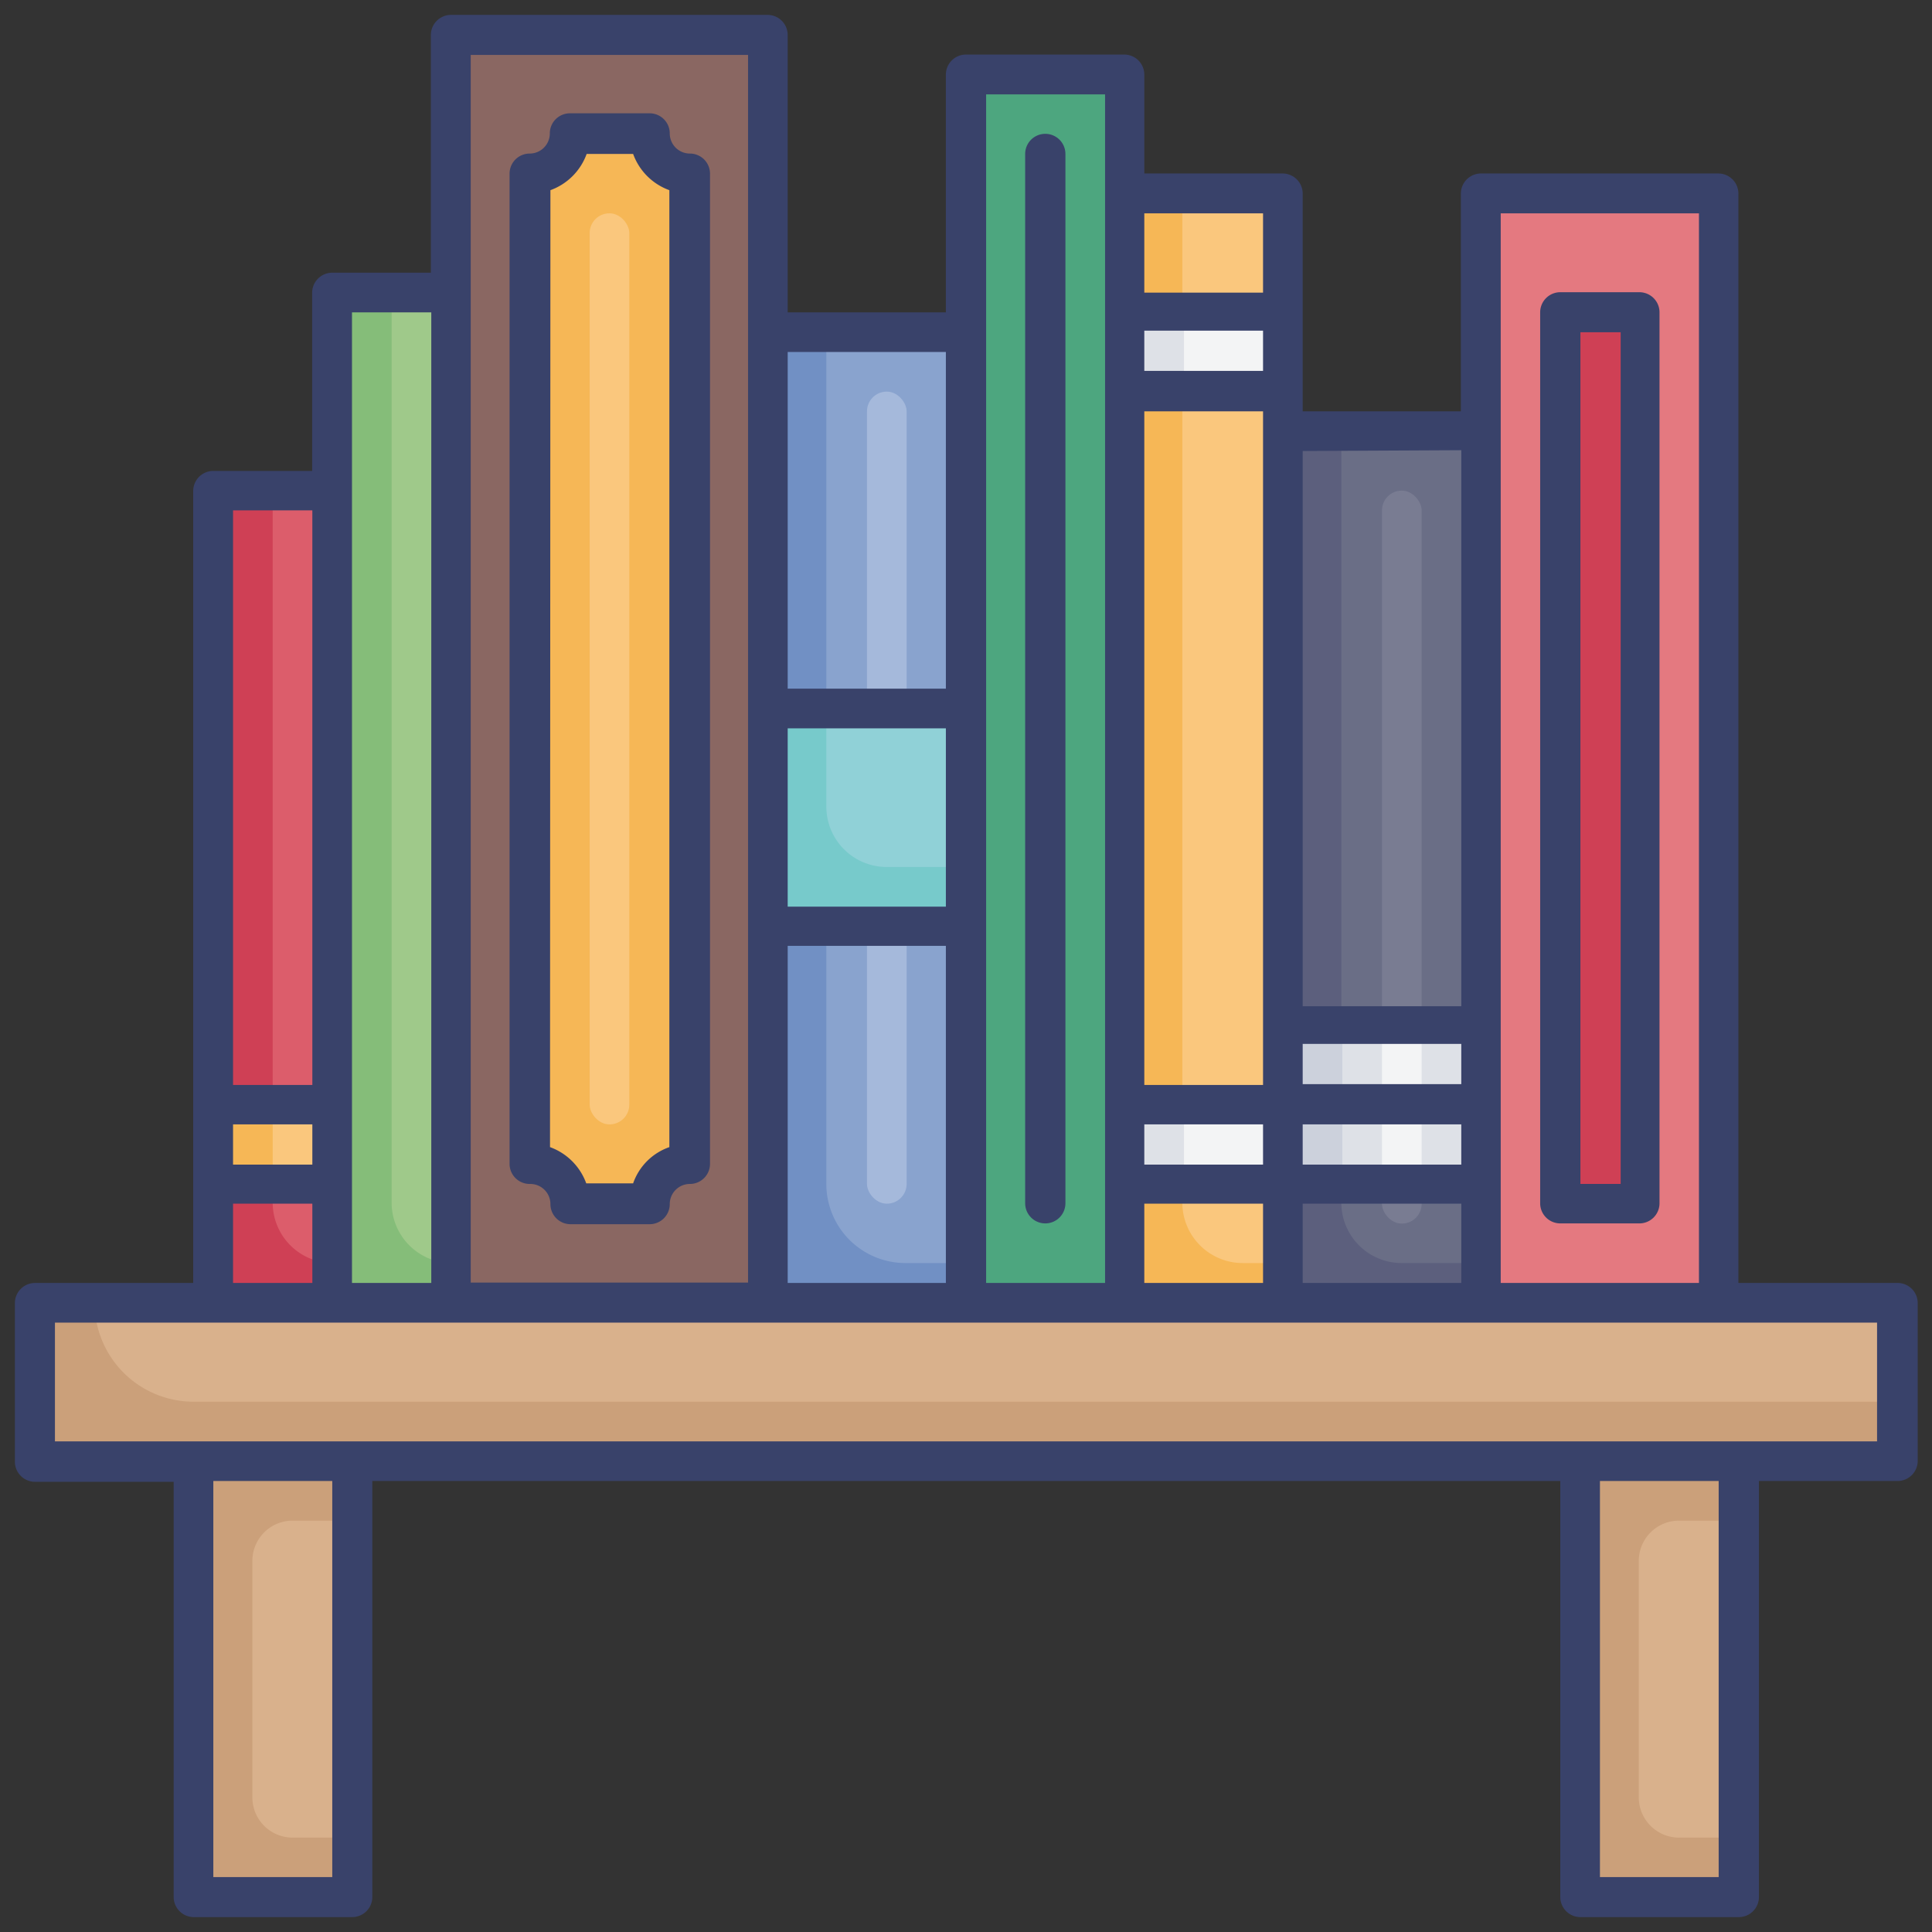 <?xml version="1.0" encoding="UTF-8"?> <svg xmlns="http://www.w3.org/2000/svg" id="Layer_1" data-name="Layer 1" viewBox="0 0 96 96"><rect x="0" y="0" width="96" height="96" fill="#333333" stroke="none"/> <defs> <style>.cls-1{fill:#e47980;}.cls-2{fill:#cf4055;}.cls-3{fill:#5c5f7d;}.cls-4{fill:#6a6e86;}.cls-5{fill:#797c92;}.cls-6{fill:#ccd1dc;}.cls-7{fill:#dee1e7;}.cls-8{fill:#f3f4f5;}.cls-9{fill:#f6b756;}.cls-10{fill:#fac77d;}.cls-11{fill:#4da67f;}.cls-12{fill:#7190c4;}.cls-13{fill:#89a3ce;}.cls-14{fill:#a5b9db;}.cls-15{fill:#77cacb;}.cls-16{fill:#90d1d7;}.cls-17{fill:#8a6762;}.cls-18{fill:#85bd79;}.cls-19{fill:#9fc98a;}.cls-20{fill:#dc5d6b;}.cls-21{fill:#cba07a;}.cls-22{fill:#d9b18c;}.cls-23{fill:#39426a;}</style> </defs> <title>library, bookshelf, books, shelf, shelves, education, school</title> <rect class="cls-1" x="73.59" y="9.62" width="11.81" height="55.12"></rect> <rect class="cls-2" x="77.53" y="15.52" width="3.94" height="43.31"></rect> <rect class="cls-3" x="63.75" y="21.43" width="9.84" height="43.31"></rect> <path class="cls-4" d="M66.7,21.43h6.89a0,0,0,0,1,0,0V62.76a0,0,0,0,1,0,0H69.65a3,3,0,0,1-3-3V21.43A0,0,0,0,1,66.7,21.43Z"></path> <rect class="cls-5" x="68.67" y="24.38" width="1.97" height="36.42" rx="0.98"></rect> <rect class="cls-6" x="63.75" y="50.95" width="9.84" height="7.87"></rect> <rect class="cls-7" x="66.7" y="50.95" width="6.89" height="7.87"></rect> <rect class="cls-8" x="68.67" y="50.95" width="1.97" height="7.87"></rect> <rect class="cls-9" x="55.87" y="9.62" width="7.87" height="55.12"></rect> <path class="cls-10" d="M58.83,9.62h4.92a0,0,0,0,1,0,0V62.76a0,0,0,0,1,0,0h-2a3,3,0,0,1-3-3V9.62A0,0,0,0,1,58.83,9.62Z"></path> <rect class="cls-7" x="55.87" y="54.89" width="7.87" height="3.94"></rect> <rect class="cls-8" x="58.83" y="54.89" width="4.92" height="3.94"></rect> <rect class="cls-7" x="55.87" y="15.52" width="7.87" height="3.94"></rect> <rect class="cls-8" x="58.83" y="15.52" width="4.92" height="3.94"></rect> <rect class="cls-11" x="48" y="3.71" width="7.87" height="61.02"></rect> <rect class="cls-12" x="38.16" y="16.51" width="9.84" height="48.23"></rect> <path class="cls-13" d="M48,16.51V62.76h-3a3.93,3.93,0,0,1-3.94-3.93V16.51Z"></path> <rect class="cls-14" x="43.08" y="19.46" width="1.97" height="40.35" rx="0.98"></rect> <rect class="cls-15" x="38.16" y="35.21" width="9.84" height="10.83"></rect> <path class="cls-16" d="M41.11,35.21H48a0,0,0,0,1,0,0v7.87a0,0,0,0,1,0,0H44.06a3,3,0,0,1-3-3V35.21A0,0,0,0,1,41.11,35.21Z"></path> <rect class="cls-17" x="22.41" y="1.74" width="15.75" height="62.99"></rect> <path class="cls-9" d="M32.25,59.81H28.32a2,2,0,0,0-2-2V8.63a2,2,0,0,0,2-2h3.93a2,2,0,0,0,2,2V57.84A2,2,0,0,0,32.25,59.81Z"></path> <rect class="cls-18" x="16.51" y="14.54" width="5.91" height="50.2"></rect> <path class="cls-19" d="M19.46,14.54h3a0,0,0,0,1,0,0V62.76a0,0,0,0,1,0,0h0a3,3,0,0,1-3-3V14.54A0,0,0,0,1,19.46,14.54Z"></path> <rect class="cls-2" x="10.6" y="24.38" width="5.91" height="40.35"></rect> <path class="cls-20" d="M13.55,24.38h3a0,0,0,0,1,0,0V62.76a0,0,0,0,1,0,0h0a3,3,0,0,1-3-3V24.38a0,0,0,0,1,0,0Z"></path> <rect class="cls-9" x="10.6" y="54.89" width="5.91" height="3.94"></rect> <rect class="cls-10" x="13.55" y="54.89" width="2.95" height="3.94"></rect> <rect class="cls-21" x="9.62" y="72.61" width="7.87" height="21.65"></rect> <path class="cls-22" d="M14.54,75.56h3a0,0,0,0,1,0,0V91.31a0,0,0,0,1,0,0h-3a2,2,0,0,1-2-2V77.53A2,2,0,0,1,14.54,75.56Z"></path> <rect class="cls-21" x="78.51" y="72.61" width="7.87" height="21.65"></rect> <path class="cls-22" d="M83.43,75.56h3a0,0,0,0,1,0,0V91.31a0,0,0,0,1,0,0h-3a2,2,0,0,1-2-2V77.53A2,2,0,0,1,83.43,75.56Z"></path> <rect class="cls-21" x="1.74" y="64.73" width="92.52" height="7.87"></rect> <path class="cls-22" d="M4.69,64.73H94.26a0,0,0,0,1,0,0v4.92a0,0,0,0,1,0,0H9.62a4.92,4.92,0,0,1-4.92-4.92v0a0,0,0,0,1,0,0Z"></path> <path class="cls-23" d="M94.26,63.75H86.38V9.62a1,1,0,0,0-1-1H73.59a1,1,0,0,0-1,1V20.44H64.73V9.62a1,1,0,0,0-1-1H56.86V3.71a1,1,0,0,0-1-1H48a1,1,0,0,0-1,1V15.52H39.14V1.74a1,1,0,0,0-1-1H22.41a1,1,0,0,0-1,1V13.55H16.51a1,1,0,0,0-1,1v8.85H10.6a1,1,0,0,0-1,1V63.75H1.74a1,1,0,0,0-1,1v7.88a1,1,0,0,0,1,1H8.63V94.26a1,1,0,0,0,1,1h7.87a1,1,0,0,0,1-1V73.59H77.53V94.26a1,1,0,0,0,1,1h7.87a1,1,0,0,0,1-1V73.59h6.89a1,1,0,0,0,1-1V64.73A1,1,0,0,0,94.26,63.75ZM74.57,10.6h9.85V63.75H74.57V10.6ZM64.73,63.75V59.81h7.88v3.94Zm-7.87,0V59.81h5.9v3.94Zm0-7.88h5.9v2h-5.9Zm7.87,0h7.88v2H64.73Zm7.88-2H64.73v-2h7.88ZM62.76,21.43V53.91h-5.9V20.44h5.9Zm0-3h-5.9v-2h5.9Zm9.85,3.94V50H64.73V22.41ZM62.76,10.6v3.94h-5.9V10.6ZM49,4.69h5.91V63.75H49V4.69ZM39.14,63.75V47H47V63.75ZM47,45.05H39.14V36.19H47Zm0-27.56V34.22H39.14V17.49ZM23.39,2.73H37.17v61H23.39v-61Zm-5.9,12.79h3.94V63.75H17.49V15.52ZM11.58,55.87h3.94v2H11.58Zm3.94-30.51V53.91H11.58V25.36ZM11.58,59.81h3.94v3.94H11.58Zm4.93,33.46H10.6V73.59h5.91Zm68.89,0H79.5V73.59h5.9Zm7.87-21.65H2.73v-5.9H93.27Z"></path> <path class="cls-23" d="M51.94,60.79a1,1,0,0,0,1-1V7.65a1,1,0,1,0-2,0V59.81A1,1,0,0,0,51.94,60.79Z"></path> <path class="cls-23" d="M26.35,58.83a1,1,0,0,1,1,1,1,1,0,0,0,1,1h3.93a1,1,0,0,0,1-1,1,1,0,0,1,1-1,1,1,0,0,0,1-1V8.63a1,1,0,0,0-1-1,1,1,0,0,1-1-1,1,1,0,0,0-1-1H28.32a1,1,0,0,0-1,1,1,1,0,0,1-1,1,1,1,0,0,0-1,1V57.84A1,1,0,0,0,26.35,58.83Zm1-49.38a3,3,0,0,0,1.8-1.8h2.31a3,3,0,0,0,1.8,1.8V57a2.92,2.92,0,0,0-1.8,1.8H29.13a3,3,0,0,0-1.8-1.8Z"></path> <path class="cls-23" d="M77.53,60.79h3.93a1,1,0,0,0,1-1V15.52a1,1,0,0,0-1-1H77.53a1,1,0,0,0-1,1V59.81A1,1,0,0,0,77.53,60.79Zm1-44.28h2V58.83h-2Z"></path> <rect class="cls-10" x="29.3" y="10.6" width="1.97" height="45.27" rx="0.98"></rect> </svg> 